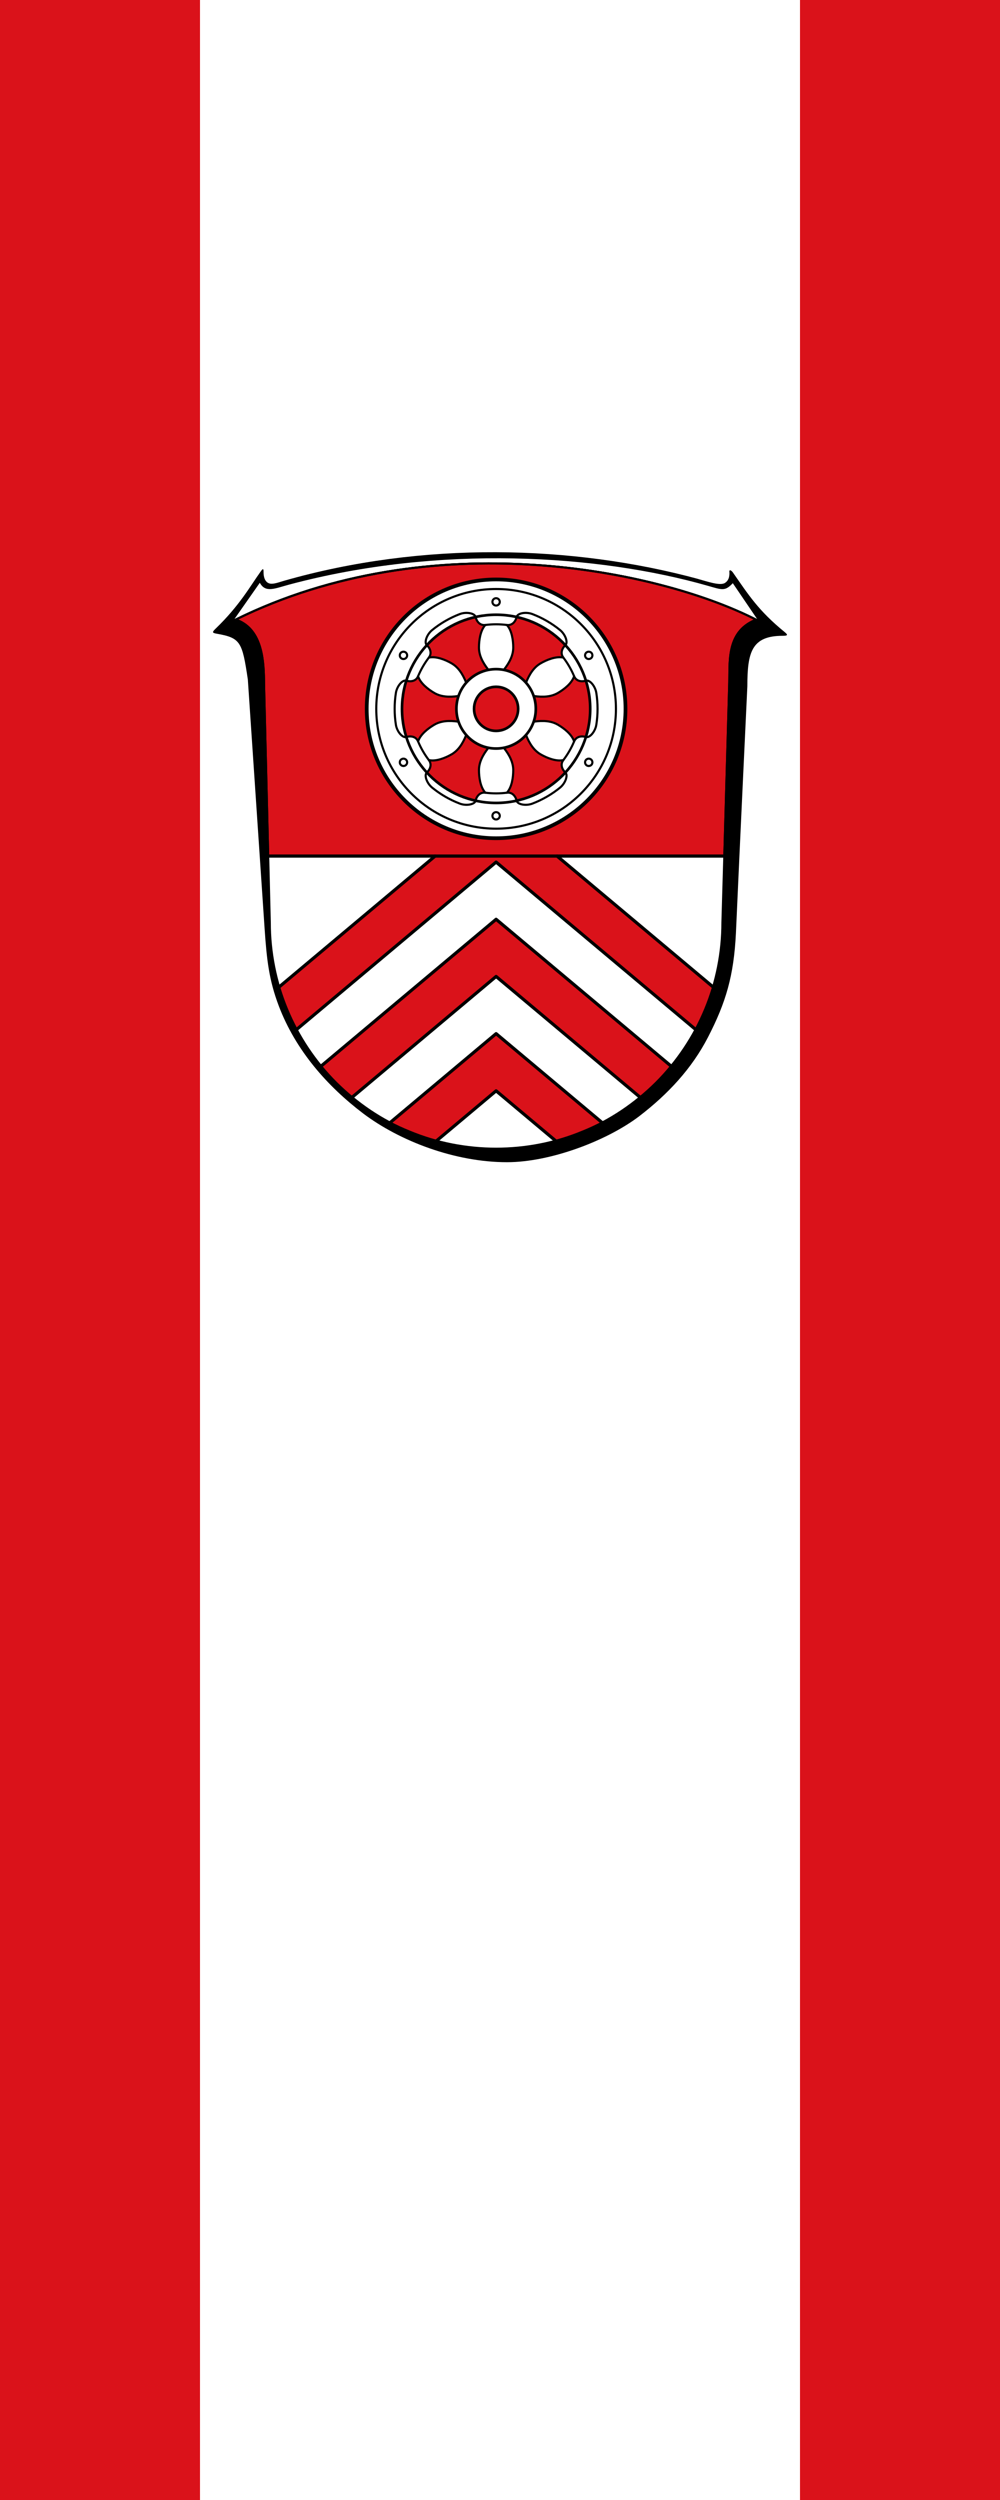 <?xml version="1.0" encoding="utf-8"?>
<!-- Generator: Adobe Illustrator 18.0.0, SVG Export Plug-In . SVG Version: 6.00 Build 0)  -->
<!DOCTYPE svg PUBLIC "-//W3C//DTD SVG 1.1//EN" "http://www.w3.org/Graphics/SVG/1.1/DTD/svg11.dtd">
<svg version="1.1" id="Ebene_1" xmlns="http://www.w3.org/2000/svg" xmlns:xlink="http://www.w3.org/1999/xlink" x="0px" y="0px"
	 width="283.465px" height="708.661px" viewBox="0 0 283.465 708.661" style="enable-background:new 0 0 283.465 708.661;"
	 xml:space="preserve">
<rect x="0" y="0" width="283.465" height="708.661" fill="#333333" stroke="none"/>
<rect x="226.772" y="0" style="fill:#DA121A;" width="56.693" height="708.661"/>
<rect x="0" y="0" style="fill:#DA121A;" width="56.693" height="708.661"/>
<rect x="56.693" y="0" style="fill:#FFFFFF;" width="170.079" height="708.661"/>
<g>
	<path d="M197.93,164.133c2.49,0.674,6.186,1.999,7.571,1.109c0.942-0.604,1.296-1.571,1.267-2.885
		c-0.176-1.129,0.516-0.697,0.957-0.116c4.42,6.33,7.218,10.831,14.73,16.955c1.031,0.839,0.737,1.031-0.589,1.031
		c-8.838,0-10.017,4.714-10.017,14.288c0,0-2.209,46.637-3.24,69.969c-0.589,12.094-2.828,19.666-7.925,29.549
		c-4.582,8.868-11.313,16.115-19.577,22.449c-9.163,6.923-25.116,12.963-37.386,12.963c-14.863,0-30.493-6.039-40.818-13.847
		c-10.075-7.659-19.061-17.764-23.878-30.448c-2.755-7.277-3.417-12.992-4.024-21.992l-4.749-70.544
		c-1.585-10.621-2.027-11.799-8.803-12.977c-1.326-0.236-1.389-0.413-0.295-1.473c6.807-6.57,9.789-12.056,12.668-16.056
		c0.442-0.625,0.916-1.335,0.884-0.009c-0.037,1.488,0.445,3.009,1.756,3.314c1.076,0.253,2.681-0.394,4.14-0.81
		c39.183-11.195,81.607-10.164,117.329-0.483v0.009L197.93,164.133L197.93,164.133z"/>
	<path style="fill:#FFFFFF;" d="M73.65,165.196c1.604,2.952,4.226,1.614,8.262,0.533c42.527-11.4,87.764-8.531,118.713,0.32
		c4.125,1.177,4.876,1.604,7.1-0.735l6.924,10.202c-27.694-14.289-92.714-27.635-148.189-0.045L73.65,165.196z"/>
	<path style="fill:#FFFFFF;" d="M205.317,242.666l-0.539,18.875c0,8.395-1.664,16.792-4.888,24.555c-3.212,7.747-7.955,14.863-13.906,20.814
		c-5.939,5.893-13.051,10.754-20.801,13.846c-7.763,3.242-16.157,4.864-24.555,4.864c-8.398,0-16.792-1.622-24.555-4.864
		c-7.748-3.091-14.863-7.952-20.799-13.846c-5.954-5.951-10.697-13.066-13.906-20.814c-3.227-7.763-4.891-16.16-4.891-24.555
		l-0.455-18.875H205.317z"/>
	<path style="fill:#DA121A;stroke:#000000;stroke-width:0.589;" d="M214.353,175.662l-0.292,0.102c-8.473,3.537-7.07,12.404-7.365,18.752l-1.379,48.15H76.023l-1.177-48.694
		c-0.039-6.363-0.352-15.348-7.609-18.192l-0.334-0.193C122.421,148.308,186.617,161.521,214.353,175.662z"/>
	<path style="fill:#FFFFFF;" d="M140.626,164.255c-20.254,0-36.676,16.419-36.676,36.676s16.422,36.679,36.676,36.679
		c20.257,0,36.679-16.422,36.679-36.679C177.305,180.674,160.883,164.255,140.626,164.255z M143.676,177.158v-0.003
		c1.695,0.22,2.537-1.228,2.769-2.263c5.409,1.204,10.201,4.048,13.824,7.985c-0.783,0.719-1.613,2.167-0.575,3.528
		c-2.029-0.464-4.671,0.602-6.438,1.622c-1.815,1.047-3.127,2.899-4.151,5.499c-1.61-1.839-3.811-3.151-6.303-3.639
		c1.737-2.188,2.685-4.247,2.685-6.342C145.487,181.505,145.09,178.684,143.676,177.158z M134.811,174.892
		c0.232,1.035,1.075,2.483,2.769,2.263v0.003c-1.415,1.526-1.812,4.346-1.812,6.387c0,2.095,0.9,4.163,2.64,6.351
		c-2.456,0.503-4.668,1.812-6.258,3.63c-1.026-2.601-2.336-4.452-4.151-5.499c-1.767-1.02-4.413-2.086-6.438-1.622
		c0.349-0.458,0.488-0.924,0.488-1.369c0-0.882-0.542-1.68-1.062-2.158C124.611,178.94,129.403,176.096,134.811,174.892z
		 M116.243,208.751c-0.388,0-0.761,0.066-1.074,0.162c-0.789-2.519-1.216-5.201-1.216-7.982c0-2.781,0.427-5.463,1.216-7.982
		c1.014,0.316,2.685,0.313,3.347-1.264c0.614,1.987,2.859,3.741,4.623,4.762c1.815,1.047,4.072,1.258,6.838,0.846
		c-0.391,1.141-0.602,2.366-0.602,3.639s0.211,2.498,0.602,3.639c-2.766-0.412-5.024-0.202-6.838,0.846
		c-1.764,1.02-4.012,2.778-4.623,4.765C118.058,209.088,117.116,208.751,116.243,208.751z M137.58,224.703v0.003
		c-1.695-0.22-2.537,1.228-2.769,2.263c-5.409-1.204-10.201-4.045-13.824-7.985c0.782-0.719,1.613-2.167,0.575-3.528
		c2.026,0.464,4.671-0.602,6.438-1.622c1.815-1.047,3.127-2.899,4.151-5.499c1.61,1.839,3.811,3.151,6.303,3.639
		c-1.74,2.188-2.685,4.247-2.685,6.345C135.768,220.357,136.166,223.18,137.58,224.703z M134.375,200.931
		c0-3.452,2.799-6.251,6.252-6.251c3.455,0,6.255,2.799,6.255,6.251c0,3.452-2.799,6.252-6.255,6.252
		C137.174,207.182,134.375,204.383,134.375,200.931z M146.445,226.97c-0.232-1.035-1.075-2.483-2.769-2.263v-0.003
		c1.415-1.523,1.812-4.346,1.812-6.384c0-2.098-0.945-4.157-2.685-6.345c2.492-0.488,4.692-1.8,6.303-3.639
		c1.023,2.601,2.336,4.452,4.151,5.499c1.767,1.02,4.41,2.086,6.438,1.622c-0.349,0.458-0.487,0.924-0.487,1.369
		c0,0.882,0.542,1.68,1.062,2.158C156.645,222.924,151.853,225.766,146.445,226.97z M166.093,208.889
		c-1.011-0.319-2.694-0.286-3.353,1.291c-0.611-1.987-2.859-3.744-4.626-4.765c-1.812-1.048-4.069-1.258-6.836-0.846
		c0.391-1.141,0.602-2.366,0.602-3.639c0-1.273-0.211-2.498-0.602-3.639c2.766,0.412,5.024,0.202,6.836-0.846
		c1.767-1.02,4.012-2.775,4.626-4.762c0.662,1.577,2.333,1.58,3.347,1.264c0.789,2.519,1.216,5.201,1.216,7.982
		C167.303,203.694,166.873,206.382,166.093,208.889z"/>
	<g>
		<circle style="fill:none;stroke:#000000;stroke-width:0.752;stroke-linecap:round;stroke-linejoin:round;" cx="140.628" cy="200.932" r="6.252"/>
		<circle style="fill:none;stroke:#000000;stroke-width:0.752;stroke-linecap:round;stroke-linejoin:round;" cx="140.628" cy="200.932" r="11.253"/>
		<circle style="fill:none;stroke:#000000;stroke-width:0.752;stroke-linecap:round;stroke-linejoin:round;" cx="140.628" cy="200.932" r="26.675"/>
		<circle style="fill:none;stroke:#000000;stroke-width:0.602;stroke-linecap:round;stroke-linejoin:round;" cx="140.628" cy="200.932" r="33.968"/>
		<circle style="fill:none;stroke:#000000;stroke-width:1.054;stroke-linecap:round;stroke-linejoin:round;" cx="140.628" cy="200.932" r="36.677"/>
		<circle style="fill:none;stroke:#000000;stroke-width:0.602;stroke-linecap:round;stroke-linejoin:round;" cx="140.628" cy="170.611" r="1.042"/>
		<circle style="fill:none;stroke:#000000;stroke-width:0.602;stroke-linecap:round;stroke-linejoin:round;" cx="140.628" cy="231.254" r="1.042"/>
		<circle style="fill:none;stroke:#000000;stroke-width:0.602;stroke-linecap:round;stroke-linejoin:round;" cx="114.369" cy="185.772" r="1.042"/>
		<circle style="fill:none;stroke:#000000;stroke-width:0.602;stroke-linecap:round;stroke-linejoin:round;" cx="166.887" cy="216.093" r="1.042"/>
		<circle style="fill:none;stroke:#000000;stroke-width:0.602;stroke-linecap:round;stroke-linejoin:round;" cx="114.369" cy="216.093" r="1.042"/>
		<circle style="fill:none;stroke:#000000;stroke-width:0.602;stroke-linecap:round;stroke-linejoin:round;" cx="166.887" cy="185.772" r="1.042"/>
		<path style="fill:none;stroke:#000000;stroke-width:0.602;stroke-linecap:round;stroke-linejoin:round;" d="M138.454,189.889c-1.739-2.189-2.686-4.248-2.686-6.343c0-2.04,0.399-4.864,1.813-6.387"/>
		<path style="fill:none;stroke:#000000;stroke-width:0.602;stroke-linecap:round;stroke-linejoin:round;" d="M142.802,189.889c1.739-2.189,2.686-4.248,2.686-6.343c0-2.04-0.399-4.864-1.813-6.387"/>
		<path style="fill:none;stroke:#000000;stroke-width:0.602;stroke-linecap:round;stroke-linejoin:round;" d="M138.454,211.976c-1.739,2.189-2.686,4.248-2.686,6.343c0,2.04,0.399,4.864,1.813,6.387"/>
		<path style="fill:none;stroke:#000000;stroke-width:0.602;stroke-linecap:round;stroke-linejoin:round;" d="M142.802,211.976c1.739,2.189,2.686,4.248,2.686,6.343c0,2.04-0.399,4.864-1.813,6.387"/>
		<path style="fill:none;stroke:#000000;stroke-width:0.602;stroke-linecap:round;stroke-linejoin:round;" d="M129.977,197.293c-2.765,0.412-5.022,0.202-6.837-0.845c-1.767-1.02-4.013-2.778-4.625-4.764"/>
		<path style="fill:none;stroke:#000000;stroke-width:0.602;stroke-linecap:round;stroke-linejoin:round;" d="M132.151,193.528c-1.026-2.6-2.336-4.45-4.15-5.498c-1.767-1.02-4.412-2.086-6.438-1.623"/>
		<path style="fill:none;stroke:#000000;stroke-width:0.602;stroke-linecap:round;stroke-linejoin:round;" d="M149.105,208.337c1.026,2.6,2.336,4.45,4.15,5.498c1.767,1.02,4.412,2.086,6.438,1.623"/>
		<path style="fill:none;stroke:#000000;stroke-width:0.602;stroke-linecap:round;stroke-linejoin:round;" d="M151.279,204.571c2.765-0.412,5.022-0.202,6.837,0.845c1.767,1.02,4.013,2.778,4.625,4.764"/>
		<path style="fill:none;stroke:#000000;stroke-width:0.602;stroke-linecap:round;stroke-linejoin:round;" d="M132.151,208.337c-1.026,2.6-2.336,4.45-4.15,5.498c-1.767,1.02-4.412,2.086-6.438,1.623"/>
		<path style="fill:none;stroke:#000000;stroke-width:0.602;stroke-linecap:round;stroke-linejoin:round;" d="M129.977,204.571c-2.765-0.412-5.022-0.202-6.837,0.845c-1.767,1.02-4.013,2.778-4.625,4.764"/>
		<path style="fill:none;stroke:#000000;stroke-width:0.602;stroke-linecap:round;stroke-linejoin:round;" d="M151.279,197.293c2.765,0.412,5.022,0.202,6.837-0.845c1.767-1.02,4.013-2.778,4.625-4.764"/>
		<path style="fill:none;stroke:#000000;stroke-width:0.602;stroke-linecap:round;stroke-linejoin:round;" d="M149.105,193.528c1.026-2.6,2.336-4.45,4.15-5.498c1.767-1.02,4.412-2.086,6.438-1.623"/>
		<path style="fill:none;stroke:#000000;stroke-width:0.602;stroke-linecap:round;stroke-linejoin:round;" d="M150.913,174.067c2.859,1.095,5.5,2.631,7.836,4.528c1.506,1.222,2.346,3.523,1.522,4.281
			c-0.782,0.719-1.613,2.17-0.577,3.53l0,0c0.609,0.801,1.173,1.649,1.69,2.543s0.968,1.807,1.357,2.735h0.001
			c0.66,1.578,2.332,1.583,3.345,1.265c1.069-0.335,2.643,1.543,2.948,3.458c0.233,1.474,0.352,2.986,0.352,4.525
			c0,1.54-0.119,3.051-0.352,4.525c-0.305,1.915-1.879,3.793-2.948,3.458c-1.013-0.318-2.686-0.312-3.345,1.265h-0.001
			c-0.389,0.927-0.841,1.841-1.357,2.735s-1.081,1.742-1.69,2.543l0,0c-1.036,1.36-0.205,2.811,0.577,3.53
			c0.825,0.758-0.016,3.059-1.522,4.281c-2.336,1.897-4.977,3.433-7.836,4.528c-1.811,0.693-4.225,0.267-4.469-0.826
			c-0.231-1.036-1.072-2.482-2.769-2.265v-0.001c-0.998,0.127-2.015,0.192-3.047,0.192s-2.049-0.065-3.047-0.192v0.001
			c-1.696-0.217-2.537,1.228-2.769,2.265c-0.244,1.093-2.659,1.52-4.47,0.827c-2.859-1.094-5.5-2.631-7.836-4.529
			c-1.506-1.222-2.346-3.523-1.521-4.281c0.782-0.719,1.613-2.17,0.577-3.53l0,0c-0.609-0.801-1.173-1.649-1.69-2.543
			s-0.968-1.807-1.357-2.735h-0.001c-0.66-1.578-2.332-1.583-3.345-1.265c-1.069,0.335-2.643-1.543-2.948-3.458
			c-0.233-1.474-0.352-2.986-0.352-4.525c0-1.54,0.119-3.051,0.352-4.525c0.305-1.915,1.879-3.793,2.948-3.458
			c1.013,0.318,2.686,0.312,3.345-1.265h0.001c0.389-0.927,0.841-1.841,1.357-2.735s1.081-1.742,1.69-2.543l0,0
			c1.036-1.36,0.205-2.811-0.577-3.53c-0.825-0.758,0.016-3.059,1.522-4.281c2.336-1.897,4.977-3.433,7.836-4.528l0,0
			c1.811-0.693,4.225-0.267,4.469,0.826c0.231,1.036,1.072,2.482,2.769,2.265v0.001c0.998-0.127,2.015-0.192,3.047-0.192
			s2.049,0.065,3.047,0.192v-0.001c1.696,0.217,2.537-1.228,2.769-2.265C146.688,173.8,149.102,173.374,150.913,174.067"/>
	</g>
	<path style="fill:#DA121A;" d="M202.13,279.768c-0.635,2.146-1.382,4.262-2.242,6.33c-0.81,1.95-1.716,3.862-2.712,5.722l-56.547-47.448
		l-56.55,47.448c-0.999-1.86-1.905-3.772-2.712-5.722c-0.858-2.068-1.607-4.184-2.242-6.33l44.219-37.103h34.572L202.13,279.768z"/>
	<path style="fill:#DA121A;" d="M190.234,302.21c-1.336,1.634-2.757,3.206-4.253,4.702c-1.448,1.439-2.968,2.814-4.551,4.121l-40.802-34.238
		l-40.805,34.238c-1.583-1.306-3.103-2.682-4.551-4.121c-1.496-1.496-2.917-3.067-4.253-4.702l49.609-41.627L190.234,302.21z"/>
	<path style="fill:#DA121A;" d="M170.676,318.217c-1.788,0.942-3.624,1.794-5.493,2.54c-2.498,1.044-5.063,1.92-7.672,2.625l-16.883-14.168
		l-16.886,14.168c-2.61-0.704-5.174-1.58-7.672-2.625c-1.869-0.746-3.702-1.595-5.49-2.54l30.048-25.211L170.676,318.217z"/>
	<g>
		<polyline style="fill:none;stroke:#000000;stroke-width:0.903;stroke-linecap:round;stroke-linejoin:round;" points="84.08,291.822 140.628,244.372 197.176,291.822 		"/>
		<line style="fill:none;stroke:#000000;stroke-width:0.903;stroke-linecap:round;stroke-linejoin:round;" x1="79.127" y1="279.767" x2="123.342" y2="242.666"/>
		<line style="fill:none;stroke:#000000;stroke-width:0.903;stroke-linecap:round;stroke-linejoin:round;" x1="157.914" y1="242.666" x2="202.13" y2="279.767"/>
		<polyline style="fill:none;stroke:#000000;stroke-width:0.903;stroke-linecap:round;stroke-linejoin:round;" points="91.019,302.21 140.628,260.583 190.237,302.21 		"/>
		<polyline style="fill:none;stroke:#000000;stroke-width:0.903;stroke-linecap:round;stroke-linejoin:round;" points="181.43,311.031 140.628,276.794 99.826,311.031 		"/>
		<polyline style="fill:none;stroke:#000000;stroke-width:0.903;stroke-linecap:round;stroke-linejoin:round;" points="170.675,318.217 140.628,293.005 110.581,318.217 		"/>
		<polyline style="fill:none;stroke:#000000;stroke-width:0.903;stroke-linecap:round;stroke-linejoin:round;" points="157.51,323.381 140.628,309.216 123.746,323.381 		"/>
	</g>
	<line style="fill:none;stroke:#000000;stroke-width:0.903;" x1="76.021" y1="242.666" x2="205.319" y2="242.666"/>
	<path style="fill:none;stroke:#000000;stroke-width:0.589;stroke-miterlimit:10;" d="M67.237,175.781c7.258,2.844,7.57,11.829,7.608,18.192l1.632,67.568c0,8.397,1.665,16.793,4.891,24.556
		c3.211,7.748,7.955,14.863,13.906,20.814c5.936,5.892,13.051,10.753,20.799,13.847c7.763,3.24,16.159,4.861,24.556,4.861
		c8.396,0,16.793-1.621,24.556-4.861c7.748-3.094,14.863-7.954,20.799-13.847c5.952-5.951,10.695-13.066,13.906-20.814
		c3.226-7.763,4.89-16.159,4.89-24.556l1.915-67.023c0.295-6.349-1.105-15.217,7.365-18.752l0.295-0.103
		c-27.737-14.14-91.933-27.354-147.452-0.073L67.237,175.781z"/>
</g>
<g>
</g>
<g>
</g>
<g>
</g>
<g>
</g>
<g>
</g>
<g>
</g>
</svg>
